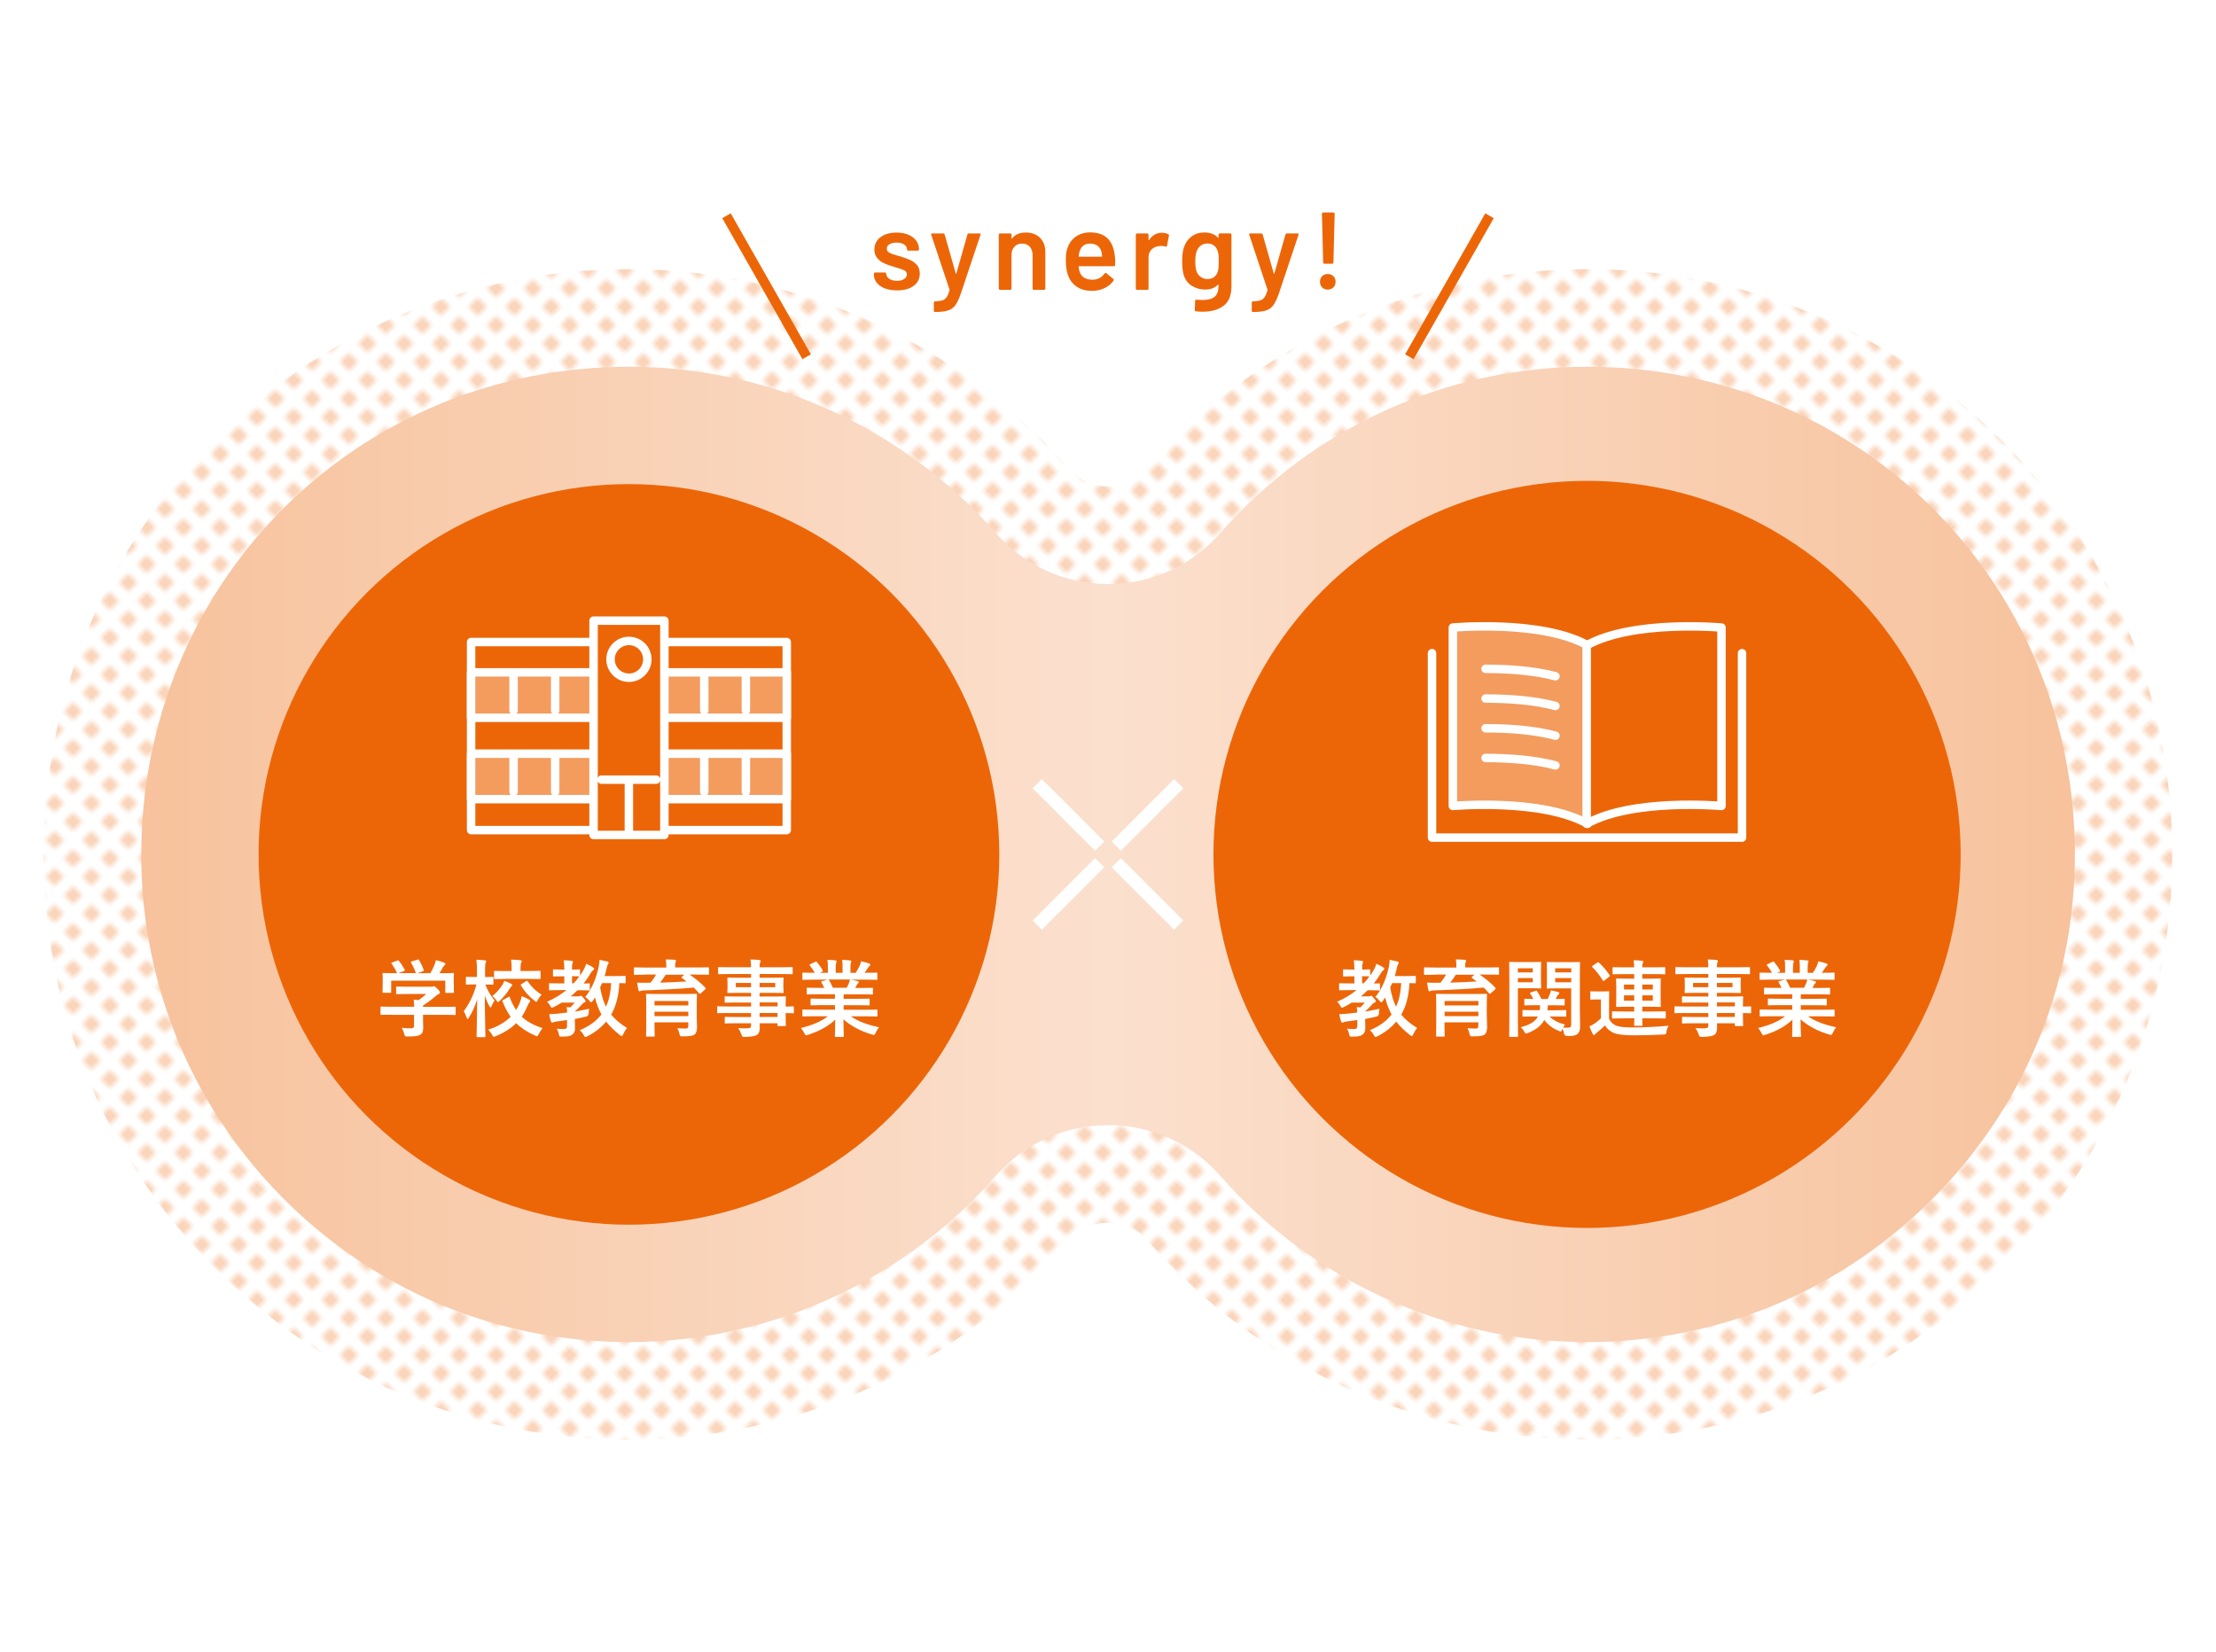 <svg viewBox="0 0 340.75 254.08" xmlns="http://www.w3.org/2000/svg" xmlns:xlink="http://www.w3.org/1999/xlink"><clipPath id="a"><path d="m0 0h340.75v254.08h-340.75z"/></clipPath><pattern id="b" height="4" patternTransform="matrix(.707 -.707 -.707 -.707 -6066.15 -12441.32)" patternUnits="userSpaceOnUse" viewBox="0 0 4 4" width="4"><path d="m0 0h4v4h-4z" fill="none"/><path d="m0 0h4v4h-4z" fill="none"/><circle cx="2" cy="2" fill="#ec6608" r="1"/></pattern><linearGradient id="c" gradientTransform="matrix(1 0 0 -1 0 647.52)" gradientUnits="userSpaceOnUse" x1="21.72" x2="319.06" y1="516.12" y2="516.12"><stop offset="0" stop-color="#f7c29c"/><stop offset=".5" stop-color="#fbe0ce"/><stop offset="1" stop-color="#f7c29c"/></linearGradient><g clip-path="url(#a)"><path d="m244.04 221.4c-25.93 0-50.6-11.19-67.7-30.7-2.03-2.32-4.61-2.66-5.96-2.66s-3.93.35-5.96 2.66c-17.1 19.51-41.78 30.7-67.7 30.7-24.4 0-47.25-9.61-64.32-27.05-17.08-17.43-26.19-40.48-25.67-64.91.51-23.77 10.08-45.95 26.95-62.46 16.87-16.5 39.25-25.58 63.03-25.58 25.95 0 50.64 11.21 67.74 30.75 2.03 2.32 4.58 2.67 5.92 2.67s3.89-.35 5.92-2.67c17.1-19.54 41.79-30.75 67.74-30.75 23.78 0 46.17 9.09 63.03 25.58 16.87 16.5 26.44 38.68 26.95 62.46.52 24.42-8.59 47.48-25.66 64.92s-39.92 27.05-64.32 27.05h.01z" fill="url(#b)" opacity=".36"/><path d="m244.04 206.4c-21.6 0-42.17-9.33-56.42-25.59-4.33-4.94-10.62-7.78-17.24-7.78s-12.91 2.83-17.24 7.78c-14.25 16.26-34.82 25.59-56.42 25.59-20.34 0-39.37-8-53.6-22.54-14.22-14.53-21.82-33.74-21.38-54.1.88-41.14 33.81-73.36 74.98-73.36 21.62 0 42.2 9.34 56.46 25.63 4.33 4.95 10.6 7.79 17.21 7.79s12.88-2.84 17.21-7.79c14.25-16.29 34.83-25.63 56.46-25.63 41.17 0 74.1 32.22 74.98 73.36.43 20.36-7.16 39.57-21.38 54.1-14.23 14.54-33.26 22.54-53.6 22.54z" fill="url(#c)"/><circle cx="96.71" cy="131.4" fill="#ec6608" r="56.95"/><circle cx="244.04" cy="131.4" fill="#ec6608" r="57.45"/><path d="m60.27 156.05c-1.16 0-1.55.03-1.62.03-.13 0-.14-.01-.14-.14v-1c0-.13.01-.14.14-.14.08 0 .47.03 1.62.03h3.42c-.01-.42-.03-.75-.08-1.1l.75.08c.44-.29.79-.57 1.18-.94h-2.81c-1.2 0-1.61.03-1.68.03-.13 0-.14-.01-.14-.13v-.91c0-.13.01-.14.14-.14.06 0 .48.03 1.68.03h3.52c.18 0 .26 0 .31-.03.07-.03.1-.05.17-.05.1 0 .23.1.56.42.26.27.36.44.36.56 0 .1-.05.17-.16.21-.13.07-.31.17-.62.43-.53.46-1.12.91-1.82 1.35v.21h3.25c1.16 0 1.55-.03 1.62-.03.13 0 .14.01.14.14v1c0 .13-.01.14-.14.14-.08 0-.47-.03-1.62-.03h-3.25v.84c0 .31.03.79.03 1.13 0 .56-.1.85-.42 1.07-.34.21-.74.29-1.99.29-.4 0-.4.01-.51-.38-.09-.34-.23-.69-.39-.95.52.05.88.08 1.39.08.36 0 .51-.09.51-.46v-1.62h-3.42zm.8-8.32c.17-.07.21-.04.29.06.33.42.68.98.87 1.35.06.13.06.14-.12.21l-.86.31h2.7c-.19-.57-.51-1.22-.74-1.62-.08-.13-.04-.14.12-.19l.86-.26c.16-.05.2-.03.26.08.22.36.55 1.04.71 1.51.04.12.04.13-.14.19l-.84.3h2c.25-.42.43-.82.64-1.31.07-.17.13-.38.2-.69.47.09.92.23 1.29.39.12.05.18.12.18.19s-.05.14-.13.2-.18.18-.25.3c-.18.34-.34.61-.53.92h.34c1.21 0 1.64-.03 1.72-.03.14 0 .16.01.16.14 0 .08-.03.33-.03.7v.6c0 1.17.03 1.38.03 1.46 0 .14-.01.16-.16.16h-1.03c-.13 0-.14-.01-.14-.16v-1.72h-8.32v1.72c0 .13-.01.14-.14.14h-1.03c-.14 0-.16-.01-.16-.14 0-.09.03-.3.03-1.47v-.48c0-.48-.03-.72-.03-.81 0-.13.01-.14.16-.14.08 0 .51.03 1.72.03h.35c-.22-.53-.57-1.1-.83-1.46-.08-.12-.06-.14.09-.19l.78-.29z" fill="#fff"/><path d="m73.42 159.49c-.13 0-.14-.01-.14-.16 0-.22.08-2.65.09-5.64-.31 1.04-.74 1.99-1.27 2.81-.08.13-.14.2-.21.2-.05 0-.09-.07-.14-.22-.12-.36-.29-.74-.44-.97.78-1.03 1.52-2.44 1.95-4.11h-.22c-.9 0-1.18.03-1.26.03-.13 0-.14-.01-.14-.16v-.92c0-.12.01-.13.14-.13.08 0 .36.03 1.26.03h.3v-.87c0-.81-.01-1.23-.1-1.78.49.01.9.04 1.3.09.13.01.22.06.22.13 0 .12-.04.19-.08.29-.08.16-.09.36-.09 1.25v.9c.81 0 1.07-.03 1.14-.03.13 0 .14.01.14.13v.92c0 .14-.01.16-.14.16-.08 0-.34-.03-1.1-.03.34.94.86 1.77 1.43 2.46-.18.23-.34.52-.47.84-.06.16-.1.23-.16.23s-.1-.07-.18-.21c-.27-.48-.51-1.01-.7-1.62.01 3.38.09 6.02.09 6.24 0 .14-.01.16-.16.16h-1.05zm4.76-6.16c.16-.08.18-.05.23.09.26.73.57 1.35.95 1.9.21-.31.38-.65.53-1.01.16-.36.27-.74.32-1.12.44.17.85.36 1.14.55.13.08.18.13.18.2 0 .1-.05.17-.14.26-.1.1-.18.26-.3.55-.25.58-.53 1.12-.87 1.61.81.75 1.85 1.31 3.21 1.77-.25.29-.44.6-.6.92-.1.22-.16.31-.26.31-.06 0-.16-.04-.3-.1-1.21-.55-2.15-1.16-2.9-1.9-.82.81-1.85 1.46-3.13 1.99-.14.06-.23.1-.31.1-.09 0-.14-.09-.26-.31-.17-.3-.36-.57-.62-.78 1.48-.47 2.61-1.14 3.47-1.99-.49-.68-.9-1.46-1.25-2.38-.05-.13-.03-.14.14-.23l.75-.42zm.38-2.05c.13.08.2.13.2.21s-.04.14-.13.22c-.1.09-.19.22-.31.4-.35.6-.83 1.18-1.46 1.78-.14.13-.22.21-.29.21s-.13-.09-.25-.27c-.18-.26-.4-.47-.62-.64.62-.48 1.13-1.07 1.56-1.73.12-.2.21-.39.29-.62.36.13.74.3 1.01.44zm-.72-.73c-1.22 0-1.65.03-1.73.03-.13 0-.14-.01-.14-.14v-.99c0-.13.01-.14.14-.14.08 0 .51.03 1.73.03h.83v-.38c0-.57-.01-.91-.09-1.38.48.01.99.04 1.42.09.13.01.22.08.22.13 0 .12-.04.18-.08.27-.08.16-.1.36-.1.88v.38h1.2c1.22 0 1.64-.03 1.72-.03.14 0 .16.01.16.14v.99c0 .13-.01.14-.16.14-.08 0-.49-.03-1.72-.03h-3.39zm3.04.35c.16-.09.18-.09.27.04.53.78 1.25 1.5 2.13 2.03-.18.19-.4.47-.58.81-.1.21-.16.29-.23.29s-.14-.05-.27-.16c-.92-.71-1.57-1.48-2.09-2.35-.08-.12-.05-.14.1-.23l.68-.42z" fill="#fff"/><path d="m87.21 156.87c-.55.09-1.09.16-1.61.22-.22.04-.42.06-.49.12-.07.04-.13.06-.21.06s-.14-.05-.18-.18c-.13-.35-.21-.74-.27-1.12.51-.01.91-.04 1.39-.09.4-.04.87-.09 1.37-.16-.01-.3-.04-.57-.08-.84.21.01.39.03.56.05.25-.23.47-.48.68-.74h-1.99c-.39.25-.81.47-1.22.68-.14.07-.23.1-.3.1-.1 0-.14-.08-.27-.3-.13-.26-.3-.46-.47-.61 1.13-.49 2.12-1.09 2.98-1.79h-.91c-1.16 0-1.56.03-1.64.03-.12 0-.13-.01-.13-.14v-.81c0-.13.01-.14.13-.14.08 0 .48.03 1.64.03h.58v-1.09h-.34c-.88 0-1.17.03-1.26.03-.13 0-.14-.01-.14-.14v-.82c0-.13.01-.14.14-.14.09 0 .38.03 1.26.03h.34c0-.68-.03-1.04-.09-1.43.48.01.88.04 1.22.09.13.01.21.07.21.13 0 .12-.04.18-.08.27-.08.14-.07.38-.07.94.75 0 1.01-.03 1.09-.03.13 0 .14.01.14.14v.82c.21-.3.4-.61.58-.94.12-.22.29-.58.36-.88.34.16.77.35 1.04.55.13.08.18.14.18.23 0 .08-.04.14-.13.21-.17.12-.27.22-.4.46-.33.56-.68 1.09-1.08 1.59.51 0 .73-.03.79-.03.14 0 .16.01.16.14v.81c0 .13-.01.14-.16.14-.08 0-.47-.03-1.56-.03h-.17c-.33.34-.68.64-1.05.94h1.2c.1 0 .16 0 .22-.04.05-.03.09-.05.14-.05.09 0 .17.05.4.33.27.3.32.38.32.48 0 .12-.04.17-.16.22s-.21.08-.42.33c-.35.38-.62.68-.99.99-.01.03-.03.05-.03.08.71-.13 1.47-.26 2.17-.43-.04.21-.08.48-.09.73q-.03.42-.44.49c-.55.13-1.11.25-1.68.35v.09c0 .53.03.96.03 1.31 0 .4-.08.73-.42 1-.34.25-.65.31-1.56.31-.4.01-.43.01-.49-.3-.09-.42-.22-.71-.35-.92.35.04.65.06 1.07.06.36 0 .52-.1.52-.42v-.95zm1.84-6.71c-.08 0-.34-.03-1.09-.03v1.09h.25c.33-.34.61-.69.88-1.07h-.04zm7.15.92c0 .13-.01.14-.14.14-.07 0-.29-.01-.82-.03-.09 1.96-.55 3.65-1.27 4.84.61.75 1.43 1.44 2.46 2.07-.22.22-.43.57-.6.94-.1.21-.14.3-.23.3-.05 0-.14-.05-.27-.14-.92-.74-1.61-1.42-2.13-2.08-.78.92-1.69 1.64-2.86 2.24-.16.08-.26.12-.33.12-.09 0-.14-.07-.23-.25-.18-.36-.4-.58-.64-.79 1.5-.62 2.56-1.42 3.34-2.42-.43-.79-.77-1.7-.99-2.61-.12.17-.22.35-.34.51-.12.14-.18.22-.25.22s-.14-.08-.27-.23c-.21-.26-.43-.46-.65-.58 1.09-1.27 1.74-3.07 2.08-4.63.08-.38.12-.75.13-1.09.36.07.9.18 1.18.25.16.05.22.1.22.2s-.06.17-.13.29c-.06.12-.12.25-.18.58-.08.38-.18.77-.31 1.18h1.56c1.09 0 1.46-.03 1.53-.03.13 0 .14.01.14.14v.88zm-3.63.12c-.09.22-.18.44-.29.66.2 1.14.49 2.13.9 2.96.43-.91.7-2.08.81-3.63h-1.42z" fill="#fff"/><path d="m99.24 149.9c-1.16 0-1.55.03-1.62.03-.13 0-.14-.01-.14-.14v-.86c0-.14.01-.16.14-.16.08 0 .47.03 1.62.03h3.22v-.04c0-.56-.03-.9-.09-1.21.47 0 .94.03 1.39.06.13.01.19.07.19.13 0 .08-.05.16-.08.26-.04.1-.06.27-.06.75v.04h3.43c1.16 0 1.55-.03 1.62-.03.14 0 .16.01.16.14v.87c0 .13-.01.14-.16.14-.08 0-.47-.03-1.62-.03h-1.21c.83.55 1.81 1.34 2.41 2.01.04.04.07.08.07.12 0 .05-.03.09-.1.17l-.64.57c-.12.1-.17.13-.26.03-.26-.31-.55-.61-.83-.9-2.21.21-5.4.36-7.72.44-.26.01-.35.03-.44.08-.05.03-.12.05-.18.05-.09 0-.13-.05-.16-.17-.08-.3-.16-.79-.21-1.17.47.03.9.04 1.34.03.22 0 .48 0 .73-.01.34-.44.64-.86.84-1.25h-1.64zm7.9 6.45c0 .61.04 1.33.04 1.64 0 .42-.09.85-.34 1.08-.23.21-.68.31-1.83.31-.4 0-.44.01-.51-.3-.08-.39-.18-.65-.34-.95.56.04.88.05 1.24.05s.44-.1.44-.43v-.52h-5.2v.58c0 .95.03 1.4.03 1.47 0 .13-.01.14-.14.14h-1.05c-.13 0-.14-.01-.14-.14 0-.08.03-.49.03-1.46v-3.32c0-.97-.03-1.42-.03-1.5 0-.14.01-.16.14-.16.09 0 .53.03 1.79.03h3.98c1.25 0 1.7-.03 1.78-.03.13 0 .14.01.14.16 0 .08-.03.6-.03 1.6v1.73zm-6.5-2.4v.68h5.2v-.68zm5.2 2.32v-.68h-5.2v.68zm-3.48-6.37c-.29.46-.56.86-.85 1.22 1.34-.04 2.8-.1 4.06-.18-.22-.18-.46-.34-.69-.51-.12-.08-.12-.1 0-.22l.34-.31z" fill="#fff"/><path d="m112.01 155.79c-1.13 0-1.52.03-1.6.03-.12 0-.13-.01-.13-.14v-.78c0-.13.01-.14.13-.14.08 0 .47.03 1.6.03h3.48v-.61h-2.15c-1.26 0-1.69.03-1.77.03-.13 0-.14-.01-.14-.13v-.71c0-.13.01-.14.14-.14.08 0 .51.03 1.77.03h2.15v-.57h-1.68c-1.27 0-1.73.03-1.81.03-.14 0-.16-.01-.16-.16 0-.08.03-.25.03-.68v-.7c0-.43-.03-.6-.03-.68 0-.14.01-.16.16-.16.08 0 .53.03 1.81.03h1.68v-.57h-3.28c-1.17 0-1.57.03-1.65.03-.13 0-.14-.01-.14-.14v-.82c0-.13.01-.14.14-.14.08 0 .48.03 1.65.03h3.28c0-.52-.03-.83-.09-1.2.48.01.9.03 1.35.08.12.01.21.06.21.14 0 .1-.04.17-.08.25-.05.14-.08.3-.08.73h3.3c1.17 0 1.57-.03 1.65-.03.13 0 .14.01.14.14v.82c0 .13-.01.14-.14.14-.08 0-.48-.03-1.65-.03h-3.3v.57h1.73c1.27 0 1.73-.03 1.82-.03.13 0 .14.01.14.16 0 .08-.03.25-.03.68v.7c0 .43.03.6.03.68 0 .14-.01.16-.14.16-.09 0-.55-.03-1.82-.03h-1.73v.57h2.11c1.27 0 1.73-.03 1.79-.03.13 0 .14.01.14.14 0 .08-.03.39-.03 1.13v.3c.77 0 1.07-.03 1.13-.03.12 0 .13.01.13.14v.78c0 .13-.01.14-.13.14-.06 0-.36-.01-1.13-.03v.66c0 .78.03 1.12.03 1.2 0 .13-.01.14-.14.14h-1c-.13 0-.14-.01-.14-.14v-.29h-2.74c.01.23.01.46.01.65 0 .6-.12.95-.47 1.16-.32.18-.9.27-1.83.29-.39 0-.39-.01-.52-.38-.12-.33-.29-.68-.51-.99.48.05.83.06 1.31.05.56-.01.68-.1.68-.48v-.3h-2.13c-1.27 0-1.7.03-1.78.03-.13 0-.14-.01-.14-.16v-.7c0-.14.01-.16.14-.16.08 0 .51.03 1.78.03h2.13v-.61h-3.48zm3.48-3.97v-.65h-2.35v.65zm3.72-.65h-2.41v.65h2.41zm-2.4 2.99v.61h2.76v-.61zm2.75 2.24v-.61h-2.76v.61z" fill="#fff"/><path d="m125.18 156.29c-1.17 0-1.56.03-1.64.03-.14 0-.16-.01-.16-.14v-.77c0-.14.01-.16.16-.16.08 0 .47.03 1.64.03h3.21v-.7h-1.83c-1.26 0-1.72.03-1.79.03-.13 0-.13-.01-.13-.14v-.74c0-.14 0-.16.13-.16.08 0 .53.03 1.79.03h1.83v-.69h-2.44c-1.25 0-1.66.03-1.74.03-.14 0-.16-.01-.16-.13v-.77c0-.13.01-.14.16-.14.08 0 .49.03 1.74.03h.79c-.14-.31-.27-.57-.42-.82-.06-.12-.08-.17.09-.22l.85-.23h-2.08c-1.17 0-1.56.03-1.64.03-.14 0-.16-.01-.16-.14v-.81c0-.14.01-.16.16-.16.08 0 .47.03 1.64.03h.09c-.21-.42-.44-.74-.74-1.12-.08-.09-.05-.14.1-.22l.75-.35c.13-.07.17-.05.25.05.31.38.64.82.87 1.26.06.12.06.13-.1.22l-.31.16h1.21v-.86c0-.46 0-.77-.08-1.13.4.01.91.04 1.26.08.1.01.16.05.16.12 0 .08-.03.14-.05.22-.04.09-.08.29-.08.71v.86h1.05v-.85c0-.47 0-.78-.08-1.14.39.01.9.04 1.25.09.12.01.17.05.17.12s-.03.14-.05.21c-.04.09-.08.29-.08.71v.86h.81c.23-.36.42-.69.6-1.07.09-.2.17-.39.22-.7.46.09.91.22 1.26.34.12.04.17.1.17.17 0 .1-.05.16-.13.22-.09.08-.16.16-.22.25-.17.27-.35.53-.53.79h.18c1.17 0 1.56-.03 1.64-.03.13 0 .14.01.14.16v.81c0 .13-.01.14-.14.14-.08 0-.47-.03-1.64-.03h-2.28c.34.06.64.13 1.03.23.1.03.17.08.17.16 0 .09-.06.16-.14.2-.06.04-.13.18-.18.27l-.23.42h.85c1.25 0 1.66-.03 1.74-.03.13 0 .14.01.14.14v.77c0 .12-.01.13-.14.13-.08 0-.49-.03-1.74-.03h-2.63v.69h2.07c1.27 0 1.72-.03 1.79-.03.13 0 .14.01.14.16v.74c0 .13-.01.14-.14.14-.08 0-.52-.03-1.79-.03h-2.07v.7h3.42c1.17 0 1.56-.03 1.64-.03.13 0 .14.01.14.16v.77c0 .13-.01.14-.14.14-.08 0-.47-.03-1.64-.03h-2.31c1.09.77 2.46 1.27 4.33 1.69-.17.21-.35.48-.51.83-.1.25-.16.34-.29.34-.06 0-.16-.03-.3-.07-1.75-.51-3.3-1.37-4.37-2.33 0 1.55.06 2.35.06 2.57 0 .13-.01.14-.14.14h-1.1c-.12 0-.13-.01-.13-.14 0-.22.04-.97.05-2.52-1.09 1.04-2.44 1.77-4.17 2.33-.14.05-.23.08-.3.08-.12 0-.17-.09-.29-.34-.17-.34-.35-.61-.52-.78 1.73-.43 3.06-.96 4.15-1.81h-2.11zm5.02-4.38c.12-.22.22-.44.35-.75.06-.14.09-.27.14-.52h-3.31s.06.05.1.1c.2.33.4.72.59 1.17z" fill="#fff"/><path d="m208.7 156.87c-.55.09-1.09.16-1.61.22-.22.04-.42.06-.49.12-.06.04-.13.06-.21.06s-.14-.05-.18-.18c-.13-.35-.21-.74-.27-1.12.51-.01.91-.04 1.39-.09.4-.04.87-.09 1.37-.16-.01-.3-.04-.57-.08-.84.21.01.39.03.56.05.25-.23.47-.48.68-.74h-1.99c-.39.25-.81.47-1.22.68-.14.07-.23.1-.3.1-.1 0-.14-.08-.27-.3-.13-.26-.3-.46-.47-.61 1.13-.49 2.12-1.09 2.98-1.79h-.91c-1.16 0-1.56.03-1.64.03-.12 0-.13-.01-.13-.14v-.81c0-.13.01-.14.13-.14.08 0 .48.03 1.64.03h.58v-1.09h-.34c-.88 0-1.17.03-1.26.03-.13 0-.14-.01-.14-.14v-.82c0-.13.01-.14.14-.14.09 0 .38.03 1.26.03h.34c0-.68-.03-1.04-.09-1.43.48.01.88.04 1.22.09.13.01.21.07.21.13 0 .12-.04.18-.08.27-.08.14-.06.38-.06.94.75 0 1.01-.03 1.09-.03.13 0 .14.01.14.14v.82c.21-.3.4-.61.59-.94.12-.22.29-.58.36-.88.34.16.77.35 1.04.55.13.08.18.14.18.23 0 .08-.04.14-.13.21-.17.12-.27.22-.4.46-.33.56-.68 1.09-1.08 1.59.51 0 .73-.03.79-.03.14 0 .16.01.16.14v.81c0 .13-.01.14-.16.14-.08 0-.47-.03-1.56-.03h-.17c-.32.34-.68.64-1.05.94h1.2c.1 0 .16 0 .22-.04.05-.03.09-.05.14-.05.09 0 .17.05.4.33.27.3.33.38.33.48 0 .12-.04.17-.16.22s-.21.08-.42.33c-.35.38-.62.68-.99.99-.01.03-.03.05-.03.08.71-.13 1.47-.26 2.17-.43-.04.21-.08.48-.09.73q-.03.42-.44.49c-.55.13-1.11.25-1.68.35v.09c0 .53.03.96.03 1.31 0 .4-.08.73-.42 1-.34.25-.65.31-1.56.31-.4.01-.43.01-.49-.3-.09-.42-.22-.71-.35-.92.35.04.65.06 1.07.06.36 0 .52-.1.52-.42v-.95zm1.84-6.71c-.08 0-.34-.03-1.09-.03v1.09h.25c.33-.34.61-.69.88-1.07h-.04zm7.15.92c0 .13-.01.14-.14.14-.07 0-.29-.01-.82-.03-.09 1.96-.54 3.65-1.27 4.84.61.75 1.43 1.44 2.46 2.07-.22.22-.43.57-.6.94-.1.21-.14.3-.23.3-.05 0-.14-.05-.27-.14-.92-.74-1.61-1.42-2.13-2.08-.78.92-1.69 1.64-2.86 2.24-.16.08-.26.12-.32.12-.09 0-.14-.07-.23-.25-.18-.36-.4-.58-.64-.79 1.5-.62 2.56-1.42 3.34-2.42-.43-.79-.77-1.7-.99-2.61-.12.17-.22.35-.34.51-.12.14-.18.22-.25.22s-.14-.08-.27-.23c-.21-.26-.43-.46-.65-.58 1.09-1.27 1.74-3.07 2.08-4.63.08-.38.12-.75.13-1.09.36.07.9.18 1.18.25.16.05.22.1.22.2s-.06.17-.13.29-.12.25-.18.58c-.08.38-.18.77-.31 1.18h1.56c1.09 0 1.46-.03 1.54-.03.13 0 .14.01.14.14v.88zm-3.63.12c-.09.22-.18.44-.29.66.19 1.14.49 2.13.9 2.96.43-.91.7-2.08.8-3.63h-1.42z" fill="#fff"/><path d="m220.73 149.9c-1.16 0-1.55.03-1.62.03-.13 0-.14-.01-.14-.14v-.86c0-.14.01-.16.14-.16.08 0 .47.03 1.62.03h3.22v-.04c0-.56-.03-.9-.09-1.21.47 0 .94.03 1.39.06.13.01.19.07.19.13 0 .08-.05.16-.08.26-.04.1-.07.27-.07.75v.04h3.43c1.16 0 1.55-.03 1.62-.03.14 0 .16.01.16.14v.87c0 .13-.01.14-.16.14-.08 0-.47-.03-1.62-.03h-1.21c.83.55 1.81 1.34 2.41 2.01.04.04.06.08.06.12 0 .05-.03.09-.1.17l-.64.57c-.12.1-.17.13-.26.03-.26-.31-.55-.61-.83-.9-2.21.21-5.4.36-7.72.44-.26.01-.35.03-.44.08-.05.03-.12.05-.18.05-.09 0-.13-.05-.16-.17-.08-.3-.16-.79-.21-1.17.47.03.9.04 1.34.03.22 0 .48 0 .73-.01.34-.44.64-.86.85-1.25h-1.64zm7.9 6.45c0 .61.04 1.33.04 1.64 0 .42-.09.85-.34 1.08-.23.21-.68.31-1.83.31-.4 0-.44.01-.51-.3-.08-.39-.18-.65-.34-.95.56.04.88.05 1.23.05s.44-.1.44-.43v-.52h-5.2v.58c0 .95.03 1.4.03 1.47 0 .13-.01.14-.14.14h-1.05c-.13 0-.14-.01-.14-.14 0-.08.03-.49.03-1.46v-3.32c0-.97-.03-1.42-.03-1.5 0-.14.01-.16.14-.16.09 0 .53.03 1.79.03h3.98c1.25 0 1.7-.03 1.78-.03.13 0 .14.01.14.16 0 .08-.03.6-.03 1.6v1.73zm-6.5-2.4v.68h5.2v-.68zm5.2 2.32v-.68h-5.2v.68zm-3.48-6.37c-.29.46-.56.86-.85 1.22 1.34-.04 2.79-.1 4.06-.18-.22-.18-.46-.34-.69-.51-.12-.08-.12-.1 0-.22l.34-.31z" fill="#fff"/><path d="m235.54 147.96c.84 0 1.24-.03 1.31-.03.12 0 .13.01.13.14 0 .08-.03.44-.03 1.2v1.4c0 .77.03 1.1.03 1.18 0 .14-.01.16-.13.16-.08 0-.47-.03-1.31-.03h-2.14v4.54c0 1.82.03 2.7.03 2.8 0 .13-.01.14-.14.14h-1.09c-.13 0-.14-.01-.14-.14 0-.09.03-.98.03-2.8v-5.63c0-1.82-.03-2.73-.03-2.82 0-.13.01-.14.14-.14.09 0 .58.03 1.53.03h1.82zm-2.14.95v.64h2.29v-.64zm2.29 1.51h-2.29v.65h2.29zm.24 5.9c-1.2 0-1.61.03-1.68.03-.13 0-.14-.01-.14-.14v-.74c0-.13.01-.14.14-.14.07 0 .48.03 1.68.03h.83c.03-.22.05-.48.05-.77h-.65c-1.14 0-1.53.03-1.61.03-.14 0-.16-.01-.16-.14v-.74c0-.13.01-.14.16-.14.07 0 .39.03 1.22.03-.14-.3-.3-.57-.46-.79-.09-.12-.07-.17.09-.22l.71-.23c.16-.05.18-.05.26.07.21.31.44.73.65 1.18h.96c.13-.26.23-.51.35-.78.06-.17.14-.39.17-.55.4.08.75.16 1.07.25.12.04.21.09.21.18 0 .05-.04.1-.1.16-.1.08-.17.17-.22.26l-.25.48c.83 0 1.17-.03 1.23-.03.14 0 .16.01.16.14v.74c0 .13-.01.14-.16.14-.08 0-.47-.03-1.61-.03h-.82c-.01.27-.03.52-.07.77h1.08c1.18 0 1.6-.03 1.68-.03.13 0 .14.01.14.14v.74c0 .13-.01.14-.14.14-.08 0-.49-.03-1.68-.03h-.74c.57.6 1.3.94 2.37 1.25-.09.12-.19.26-.3.44.23.03.43.03.7.03.43 0 .55-.12.55-.51v-5.54h-2.18c-1.03 0-1.37.03-1.44.03-.13 0-.14-.01-.14-.16 0-.08.03-.35.03-1.08v-1.6c0-.73-.03-1.01-.03-1.11 0-.13.01-.14.14-.14.08 0 .42.03 1.44.03h1.94c1.01 0 1.37-.03 1.46-.03.13 0 .14.01.14.14 0 .08-.03.62-.03 1.74v5.37c0 .91.04 1.95.04 2.59s-.09.92-.36 1.21c-.25.22-.6.35-1.56.35q-.49 0-.56-.4c-.05-.27-.12-.53-.22-.74l-.07.16c-.09.2-.13.27-.22.27-.07 0-.16-.03-.3-.09-.91-.38-1.64-.9-2.22-1.68-.48.88-1.27 1.53-2.51 2-.16.07-.25.09-.31.09-.09 0-.13-.07-.22-.23-.18-.34-.39-.56-.58-.74 1.46-.38 2.25-.91 2.63-1.65h-.53zm3.21-7.41v.64h2.47v-.64zm2.47 2.16v-.65h-2.47v.65z" fill="#fff"/><path d="m247.42 156.68c.29.56.58.83 1.13 1.07.44.18 1.33.26 2.46.26 1.68 0 3.65-.08 5.59-.27-.18.25-.3.56-.35.92-.08.42-.06.42-.48.44-1.68.09-3.24.12-4.55.12s-2.42-.09-3.04-.35c-.6-.25-1.05-.62-1.38-1.17-.4.4-.77.71-1.23 1.09-.13.09-.22.18-.29.27-.04.07-.09.13-.18.13-.08 0-.14-.09-.19-.18-.18-.34-.33-.69-.51-1.16.33-.16.52-.26.77-.42.34-.22.68-.51 1-.82v-2.9h-.55c-.68 0-.86.03-.92.03-.14 0-.16-.01-.16-.16v-.99c0-.13.01-.14.16-.14.06 0 .25.03.92.03h.74c.68 0 .88-.03.95-.03.13 0 .14.01.14.14 0 .08-.03.46-.03 1.26v2.82zm-1.82-8.63c.14-.09.18-.09.27-.01.6.56 1.16 1.2 1.64 1.94.07.1.05.13-.08.23l-.7.57c-.07.05-.12.08-.16.08s-.08-.03-.12-.09c-.48-.78-1-1.46-1.6-2.03-.1-.09-.09-.13.06-.22l.68-.47zm4.22 8.56c-1.26 0-1.7.03-1.78.03-.14 0-.16-.01-.16-.14v-.83c0-.13.01-.14.16-.14.08 0 .52.03 1.78.03h1.47v-.73h-.94c-1.2 0-1.62.03-1.72.03-.12 0-.13-.01-.13-.14 0-.08.03-.4.03-1.17v-1.74c0-.77-.03-1.09-.03-1.17 0-.14.01-.16.13-.16.09 0 .52.03 1.72.03h.94v-.7h-1.42c-1.26 0-1.69.03-1.77.03-.13 0-.14-.01-.14-.14v-.82c0-.13.01-.14.14-.14.08 0 .51.03 1.77.03h1.42c-.01-.47-.05-.77-.1-1.09.48 0 .84.03 1.29.08.13.01.21.06.21.14 0 .07-.04.14-.08.23-.07.14-.08.35-.08.64h1.61c1.26 0 1.7-.03 1.78-.03.13 0 .14.01.14.14v.82c0 .13-.01.14-.14.14-.08 0-.52-.03-1.78-.03h-1.61v.7h1.01c1.2 0 1.61-.03 1.7-.03.13 0 .14.01.14.16 0 .08-.03.4-.03 1.17v1.74c0 .77.03 1.09.03 1.17 0 .13-.01.14-.14.14-.09 0-.51-.03-1.7-.03h-1.01v.73h1.68c1.27 0 1.72-.03 1.79-.03.13 0 .14.01.14.14v.83c0 .13-.01.14-.14.14-.08 0-.52-.03-1.79-.03h-1.68c0 .68.03.95.03 1.01 0 .12-.03.14-.14.14h-1c-.12 0-.14-.03-.14-.14 0-.07.01-.34.03-1.01h-1.47zm1.47-4.44v-.75h-1.57v.75zm0 1.72v-.82h-1.57v.82zm1.24-2.47v.75h1.62v-.75zm1.62 1.65h-1.62v.82h1.62z" fill="#fff"/><path d="m259.21 155.79c-1.13 0-1.52.03-1.6.03-.12 0-.13-.01-.13-.14v-.78c0-.13.01-.14.13-.14.08 0 .47.03 1.6.03h3.48v-.61h-2.15c-1.26 0-1.69.03-1.77.03-.13 0-.14-.01-.14-.13v-.71c0-.13.01-.14.14-.14.08 0 .51.03 1.77.03h2.15v-.57h-1.68c-1.27 0-1.73.03-1.81.03-.14 0-.16-.01-.16-.16 0-.08.03-.25.03-.68v-.7c0-.43-.03-.6-.03-.68 0-.14.01-.16.16-.16.08 0 .53.03 1.81.03h1.68v-.57h-3.28c-1.17 0-1.57.03-1.65.03-.13 0-.14-.01-.14-.14v-.82c0-.13.01-.14.14-.14.08 0 .48.03 1.65.03h3.28c0-.52-.03-.83-.09-1.2.48.01.9.03 1.35.08.12.01.21.06.21.14 0 .1-.04.17-.08.25-.05.14-.08.3-.08.73h3.3c1.17 0 1.57-.03 1.65-.03.13 0 .14.01.14.14v.82c0 .13-.01.14-.14.14-.08 0-.48-.03-1.65-.03h-3.3v.57h1.73c1.27 0 1.73-.03 1.82-.03.13 0 .14.01.14.16 0 .08-.03.25-.03.68v.7c0 .43.03.6.03.68 0 .14-.01.16-.14.16-.09 0-.55-.03-1.82-.03h-1.73v.57h2.11c1.27 0 1.73-.03 1.79-.03.13 0 .14.01.14.14 0 .08-.03.39-.03 1.13v.3c.77 0 1.07-.03 1.13-.03.12 0 .13.01.13.14v.78c0 .13-.01.14-.13.14-.06 0-.36-.01-1.13-.03v.66c0 .78.03 1.12.03 1.2 0 .13-.01.14-.14.14h-1c-.13 0-.14-.01-.14-.14v-.29h-2.74c.01.23.01.46.01.65 0 .6-.12.95-.47 1.16-.33.18-.9.27-1.83.29-.39 0-.39-.01-.52-.38-.12-.33-.29-.68-.51-.99.48.05.83.06 1.31.05.56-.01.68-.1.68-.48v-.3h-2.13c-1.27 0-1.7.03-1.78.03-.13 0-.14-.01-.14-.16v-.7c0-.14.01-.16.14-.16.08 0 .51.03 1.78.03h2.13v-.61h-3.48zm3.48-3.97v-.65h-2.35v.65zm3.72-.65h-2.41v.65h2.41zm-2.4 2.99v.61h2.76v-.61zm2.75 2.24v-.61h-2.76v.61z" fill="#fff"/><path d="m272.38 156.29c-1.17 0-1.56.03-1.64.03-.14 0-.16-.01-.16-.14v-.77c0-.14.01-.16.16-.16.08 0 .47.03 1.64.03h3.21v-.7h-1.83c-1.26 0-1.72.03-1.79.03-.13 0-.13-.01-.13-.14v-.74c0-.14 0-.16.13-.16.08 0 .53.03 1.79.03h1.83v-.69h-2.44c-1.25 0-1.66.03-1.74.03-.14 0-.16-.01-.16-.13v-.77c0-.13.01-.14.16-.14.08 0 .49.03 1.74.03h.79c-.14-.31-.27-.57-.42-.82-.07-.12-.08-.17.09-.22l.84-.23h-2.08c-1.17 0-1.56.03-1.64.03-.14 0-.16-.01-.16-.14v-.81c0-.14.01-.16.16-.16.08 0 .47.03 1.64.03h.09c-.21-.42-.44-.74-.74-1.12-.08-.09-.05-.14.1-.22l.75-.35c.13-.07.17-.05.25.05.31.38.64.82.87 1.26.07.12.07.13-.1.22l-.31.16h1.21v-.86c0-.46 0-.77-.08-1.13.4.01.91.04 1.26.08.1.01.16.05.16.12 0 .08-.03.14-.05.22-.04.09-.08.29-.08.71v.86h1.05v-.85c0-.47 0-.78-.08-1.14.39.01.9.04 1.25.09.12.01.17.05.17.12s-.03.14-.05.21c-.04.09-.08.29-.08.71v.86h.81c.23-.36.42-.69.6-1.07.09-.2.17-.39.22-.7.46.09.91.22 1.26.34.12.04.17.1.17.17 0 .1-.05.16-.13.22-.09.08-.16.16-.22.25-.17.27-.35.53-.53.79h.18c1.17 0 1.56-.03 1.64-.03.13 0 .14.01.14.16v.81c0 .13-.01.14-.14.14-.08 0-.47-.03-1.64-.03h-2.28c.34.06.64.13 1.03.23.1.03.17.08.17.16 0 .09-.06.16-.14.2-.07.04-.13.18-.18.27l-.23.42h.84c1.25 0 1.66-.03 1.74-.03.13 0 .14.01.14.14v.77c0 .12-.01.13-.14.13-.08 0-.49-.03-1.74-.03h-2.63v.69h2.07c1.27 0 1.72-.03 1.79-.03.13 0 .14.01.14.16v.74c0 .13-.01.14-.14.14-.08 0-.52-.03-1.79-.03h-2.07v.7h3.42c1.17 0 1.56-.03 1.64-.03.13 0 .14.01.14.16v.77c0 .13-.01.14-.14.14-.08 0-.47-.03-1.64-.03h-2.31c1.09.77 2.46 1.27 4.33 1.69-.17.21-.35.48-.51.83-.1.25-.16.34-.29.34-.06 0-.16-.03-.3-.07-1.75-.51-3.3-1.37-4.37-2.33 0 1.55.07 2.35.07 2.57 0 .13-.01.14-.14.14h-1.1c-.12 0-.13-.01-.13-.14 0-.22.04-.97.05-2.52-1.09 1.04-2.44 1.77-4.17 2.33-.14.05-.23.08-.3.08-.12 0-.17-.09-.29-.34-.17-.34-.35-.61-.52-.78 1.73-.43 3.06-.96 4.15-1.81zm5.02-4.38c.12-.22.22-.44.35-.75.07-.14.09-.27.14-.52h-3.32s.07.05.1.1c.2.33.4.72.59 1.17h2.13z" fill="#fff"/><g stroke="#fff"><path d="m159.5 142.28 9.6-9.6" fill="none" stroke-miterlimit="10" stroke-width="2"/><path d="m171.65 130.13 9.6-9.6" fill="none" stroke-miterlimit="10" stroke-width="2"/><path d="m181.25 142.28-9.6-9.6" fill="none" stroke-miterlimit="10" stroke-width="2"/><path d="m169.1 130.13-9.6-9.6" fill="none" stroke-miterlimit="10" stroke-width="2"/><path d="m267.87 100.45v28.37h-47.67v-28.37" fill="#ec6608" stroke-linecap="round" stroke-linejoin="round" stroke-width="1.3"/><path d="m223.4 96.51v27.44s13.64-1.23 20.73 2.74v-27.44c-7.09-3.98-20.73-2.74-20.73-2.74z" fill="#f39c5e" stroke-linecap="round" stroke-linejoin="round" stroke-width="1.3"/><path d="m243.98 99.25v27.44c7.09-3.98 20.73-2.74 20.73-2.74v-27.44s-13.64-1.23-20.73 2.74z" fill="#ec6608" stroke-linecap="round" stroke-linejoin="round" stroke-width="1.3"/><path d="m228.43 116.57c3.52 0 7.49.27 10.75 1.14" fill="#ec6608" stroke-linecap="round" stroke-linejoin="round" stroke-width="1.3"/><path d="m228.43 112c3.52 0 7.49.27 10.75 1.14" fill="#ec6608" stroke-linecap="round" stroke-linejoin="round" stroke-width="1.3"/><path d="m228.43 107.43c3.52 0 7.49.27 10.75 1.14" fill="#ec6608" stroke-linecap="round" stroke-linejoin="round" stroke-width="1.3"/><path d="m228.43 102.86c3.52 0 7.49.27 10.75 1.14" fill="#ec6608" stroke-linecap="round" stroke-linejoin="round" stroke-width="1.3"/><path d="m72.44 98.74h48.54v28.92h-48.54z" fill="#ec6608" stroke-linecap="round" stroke-linejoin="round" stroke-width="1.3"/><path d="m72.44 103.4h48.54v6.99h-48.54z" fill="#f39c5e" stroke-linecap="round" stroke-linejoin="round" stroke-width="1.3"/><path d="m78.97 109.27v-5.53" fill="none" stroke-linecap="round" stroke-linejoin="round" stroke-width="1.3"/><path d="m85.37 109.27v-5.53" fill="none" stroke-linecap="round" stroke-linejoin="round" stroke-width="1.3"/><path d="m108.29 109.27v-5.53" fill="none" stroke-linecap="round" stroke-linejoin="round" stroke-width="1.3"/><path d="m114.69 109.27v-5.53" fill="none" stroke-linecap="round" stroke-linejoin="round" stroke-width="1.3"/><path d="m72.44 115.91h48.54v6.99h-48.54z" fill="#f39c5e" stroke-linecap="round" stroke-linejoin="round" stroke-width="1.3"/><path d="m78.97 121.77v-5.53" fill="none" stroke-linecap="round" stroke-linejoin="round" stroke-width="1.3"/><path d="m85.37 121.77v-5.53" fill="none" stroke-linecap="round" stroke-linejoin="round" stroke-width="1.3"/><path d="m108.29 121.77v-5.53" fill="none" stroke-linecap="round" stroke-linejoin="round" stroke-width="1.3"/><path d="m114.69 121.77v-5.53" fill="none" stroke-linecap="round" stroke-linejoin="round" stroke-width="1.3"/><path d="m91.27 95.45h10.89v32.96h-10.89z" fill="#ec6608" stroke-linecap="round" stroke-linejoin="round" stroke-width="1.3"/><path d="m96.71 98.57c-1.56 0-2.83 1.27-2.83 2.83s1.27 2.83 2.83 2.83 2.83-1.27 2.83-2.83-1.27-2.83-2.83-2.83z" fill="none" stroke-linejoin="round" stroke-width="1.3"/><path d="m96.7 128.19v-7.86" fill="none" stroke-linecap="round" stroke-linejoin="round" stroke-width="1.3"/><path d="m92.49 119.9h8.41" fill="none" stroke-linecap="round" stroke-linejoin="round" stroke-width="1.3"/></g><path d="m136.07 44.36c-.54-.21-.95-.5-1.25-.87-.29-.37-.44-.78-.44-1.23v-.15c0-.06.02-.1.06-.14s.09-.06.14-.06h1.5c.06 0 .1.02.14.06s.06.09.06.14v.03c0 .28.16.53.47.74s.71.31 1.18.31.82-.09 1.1-.28.42-.42.42-.71c0-.26-.12-.46-.35-.59s-.61-.27-1.13-.42l-.65-.2c-.58-.17-1.07-.35-1.46-.54-.4-.19-.73-.46-1-.79s-.41-.76-.41-1.28c0-.79.31-1.42.94-1.9.62-.47 1.45-.71 2.47-.71.69 0 1.3.11 1.82.33s.92.53 1.21.92c.28.39.42.84.42 1.33 0 .06-.02.11-.06.14-.04.04-.09.06-.14.06h-1.44c-.06 0-.1-.02-.14-.06s-.06-.09-.06-.14c0-.29-.14-.54-.43-.74s-.68-.3-1.18-.3c-.44 0-.8.08-1.08.25-.28.16-.42.39-.42.69 0 .27.13.48.4.62s.71.3 1.33.47l.37.1c.6.18 1.1.37 1.51.55.41.19.75.45 1.04.78.28.33.42.77.42 1.3 0 .81-.32 1.44-.95 1.9s-1.48.69-2.53.69c-.71 0-1.34-.1-1.88-.31z" fill="#ec6608"/><path d="m143.62 47.9s-.03-.09-.03-.14v-1.22c0-.06.02-.11.06-.14.04-.04.09-.06.14-.06h.02c.46-.01.83-.06 1.09-.14s.48-.25.65-.48c.17-.24.32-.59.46-1.07.01-.02.01-.06 0-.1l-2.81-8.42s-.02-.05-.02-.08c0-.1.06-.15.17-.15h1.67c.12 0 .2.06.24.17l1.7 5.98s.03.05.05.05.04-.02.05-.05l1.7-5.98c.03-.11.11-.17.24-.17h1.62c.07 0 .12.02.14.06.03.04.03.1 0 .18l-2.99 8.94c-.28.8-.56 1.41-.83 1.8-.27.4-.64.68-1.11.85s-1.14.25-2 .25h-.12s-.06-.02-.08-.06z" fill="#ec6608"/><path d="m159.92 36.57c.55.54.82 1.29.82 2.23v5.58c0 .06-.02.11-.06.14-.04.04-.09.06-.14.06h-1.56c-.06 0-.1-.02-.14-.06s-.06-.09-.06-.14v-5.17c0-.52-.15-.94-.44-1.27-.29-.32-.69-.48-1.17-.48s-.88.16-1.18.48-.45.74-.45 1.26v5.18c0 .06-.02.11-.06.14-.04.04-.09.06-.14.06h-1.56c-.06 0-.1-.02-.14-.06s-.06-.09-.06-.14v-8.28c0-.06.02-.1.06-.14s.09-.06.14-.06h1.56c.06 0 .1.02.14.06s.06.09.06.14v.54s.01.06.03.07.04 0 .05-.03c.46-.61 1.17-.92 2.11-.92s1.65.27 2.2.82z" fill="#ec6608"/><path d="m171.49 40.21-.02.53c0 .14-.07.2-.2.2h-5.32c-.06 0-.09.03-.09.08.03.37.09.63.15.76.27.82.94 1.23 1.99 1.24.77 0 1.38-.32 1.84-.95.05-.07.1-.1.17-.1.04 0 .08.02.12.05l1.05.87c.1.08.12.17.05.27-.35.5-.82.88-1.4 1.16-.58.27-1.23.41-1.95.41-.88 0-1.64-.2-2.25-.6-.62-.4-1.07-.95-1.35-1.67-.26-.61-.39-1.46-.39-2.55 0-.66.07-1.19.2-1.6.23-.79.65-1.42 1.28-1.88s1.39-.69 2.27-.69c2.23 0 3.49 1.17 3.77 3.5.05.28.07.6.07.95zm-4.89-2.44c-.28.21-.47.5-.59.88-.07.19-.11.44-.14.75-.02.06 0 .08.07.08h3.45c.06 0 .08-.03.08-.08-.02-.28-.06-.5-.1-.65-.1-.41-.3-.73-.6-.95s-.68-.34-1.13-.34c-.42 0-.77.1-1.05.31z" fill="#ec6608"/><path d="m179.64 36.01c.09.05.12.13.1.25l-.29 1.53c-.01.14-.09.18-.24.12-.17-.06-.37-.08-.59-.08-.15 0-.26 0-.34.02-.48.02-.87.19-1.19.5s-.48.72-.48 1.22v4.81c0 .06-.02.11-.06.14s-.09.06-.14.06h-1.56c-.06 0-.1-.02-.14-.06s-.06-.09-.06-.14v-8.28c0-.06.02-.1.06-.14s.09-.06.14-.06h1.56c.06 0 .1.02.14.06s.06.09.06.14v.77s0 .07.03.08.04 0 .06-.04c.48-.74 1.14-1.11 1.99-1.11.36 0 .68.07.95.22z" fill="#ec6608"/><path d="m187.46 35.95s.09-.06.14-.06h1.56c.06 0 .1.02.14.06s.06.09.06.14v7.91c0 1.42-.41 2.43-1.22 3.03s-1.87.91-3.19.91c-.35 0-.7-.02-1.04-.05-.12-.01-.19-.08-.19-.22l.05-1.39c0-.12.08-.19.24-.19.33.03.62.05.88.05.85 0 1.48-.17 1.88-.5s.6-.9.6-1.69v-.14s-.01-.05-.03-.06c-.02 0-.04 0-.07.03-.46.5-1.12.75-1.97.75-.74 0-1.41-.19-2.02-.56s-1.04-.95-1.28-1.72c-.15-.53-.22-1.22-.22-2.06 0-.94.09-1.66.27-2.16.23-.69.62-1.24 1.17-1.66.55-.41 1.21-.62 1.96-.62.89 0 1.59.26 2.09.78.02.03.04.05.07.03.02-.01.03-.03.03-.07v-.41c0-.06.02-.1.06-.14zm-.09 5.18c.02-.2.03-.52.03-.96s0-.74-.03-.93c-.02-.19-.05-.37-.11-.55-.09-.37-.28-.67-.55-.9s-.63-.34-1.06-.34c-.41 0-.75.11-1.04.34s-.49.53-.61.9c-.14.32-.2.82-.2 1.5s.06 1.2.17 1.48c.11.36.32.66.62.89s.66.35 1.08.35c.44 0 .8-.11 1.07-.34s.45-.52.54-.88c.05-.17.08-.35.09-.55z" fill="#ec6608"/><path d="m192.51 47.9s-.03-.09-.03-.14v-1.22c0-.06.02-.11.06-.14.04-.04.09-.06.14-.06h.02c.46-.01.83-.06 1.09-.14s.48-.25.65-.48.32-.59.46-1.07c.01-.02.01-.06 0-.1l-2.8-8.42s-.02-.05-.02-.08c0-.1.06-.15.17-.15h1.67c.12 0 .2.06.24.17l1.7 5.98s.03.05.05.05.04-.02.05-.05l1.7-5.98c.03-.11.11-.17.24-.17h1.62c.07 0 .12.02.14.06.03.04.03.1 0 .18l-2.99 8.94c-.28.8-.56 1.41-.83 1.8-.27.4-.64.68-1.11.85s-1.14.25-2 .25h-.12s-.06-.02-.08-.06z" fill="#ec6608"/><path d="m203.3 44.2c-.22-.23-.33-.52-.33-.87s.11-.64.33-.86.51-.33.86-.33.64.11.87.33.34.51.34.86-.11.64-.34.87-.52.34-.87.34-.64-.11-.86-.34zm.22-3.7s-.06-.09-.06-.14l-.19-7.48c0-.06.02-.1.06-.14s.09-.06.14-.06h1.56c.06 0 .11.02.14.06s.06.09.06.14l-.19 7.48c0 .06-.02.1-.06.14s-.09.06-.14.06h-1.19c-.06 0-.1-.02-.14-.06z" fill="#ec6608"/><path d="m111.71 33.18 12.33 21.69" fill="none" stroke="#ec6608" stroke-miterlimit="10" stroke-width="1.5"/><path d="m229.04 33.18-12.33 21.69" fill="none" stroke="#ec6608" stroke-miterlimit="10" stroke-width="1.5"/></g></svg>